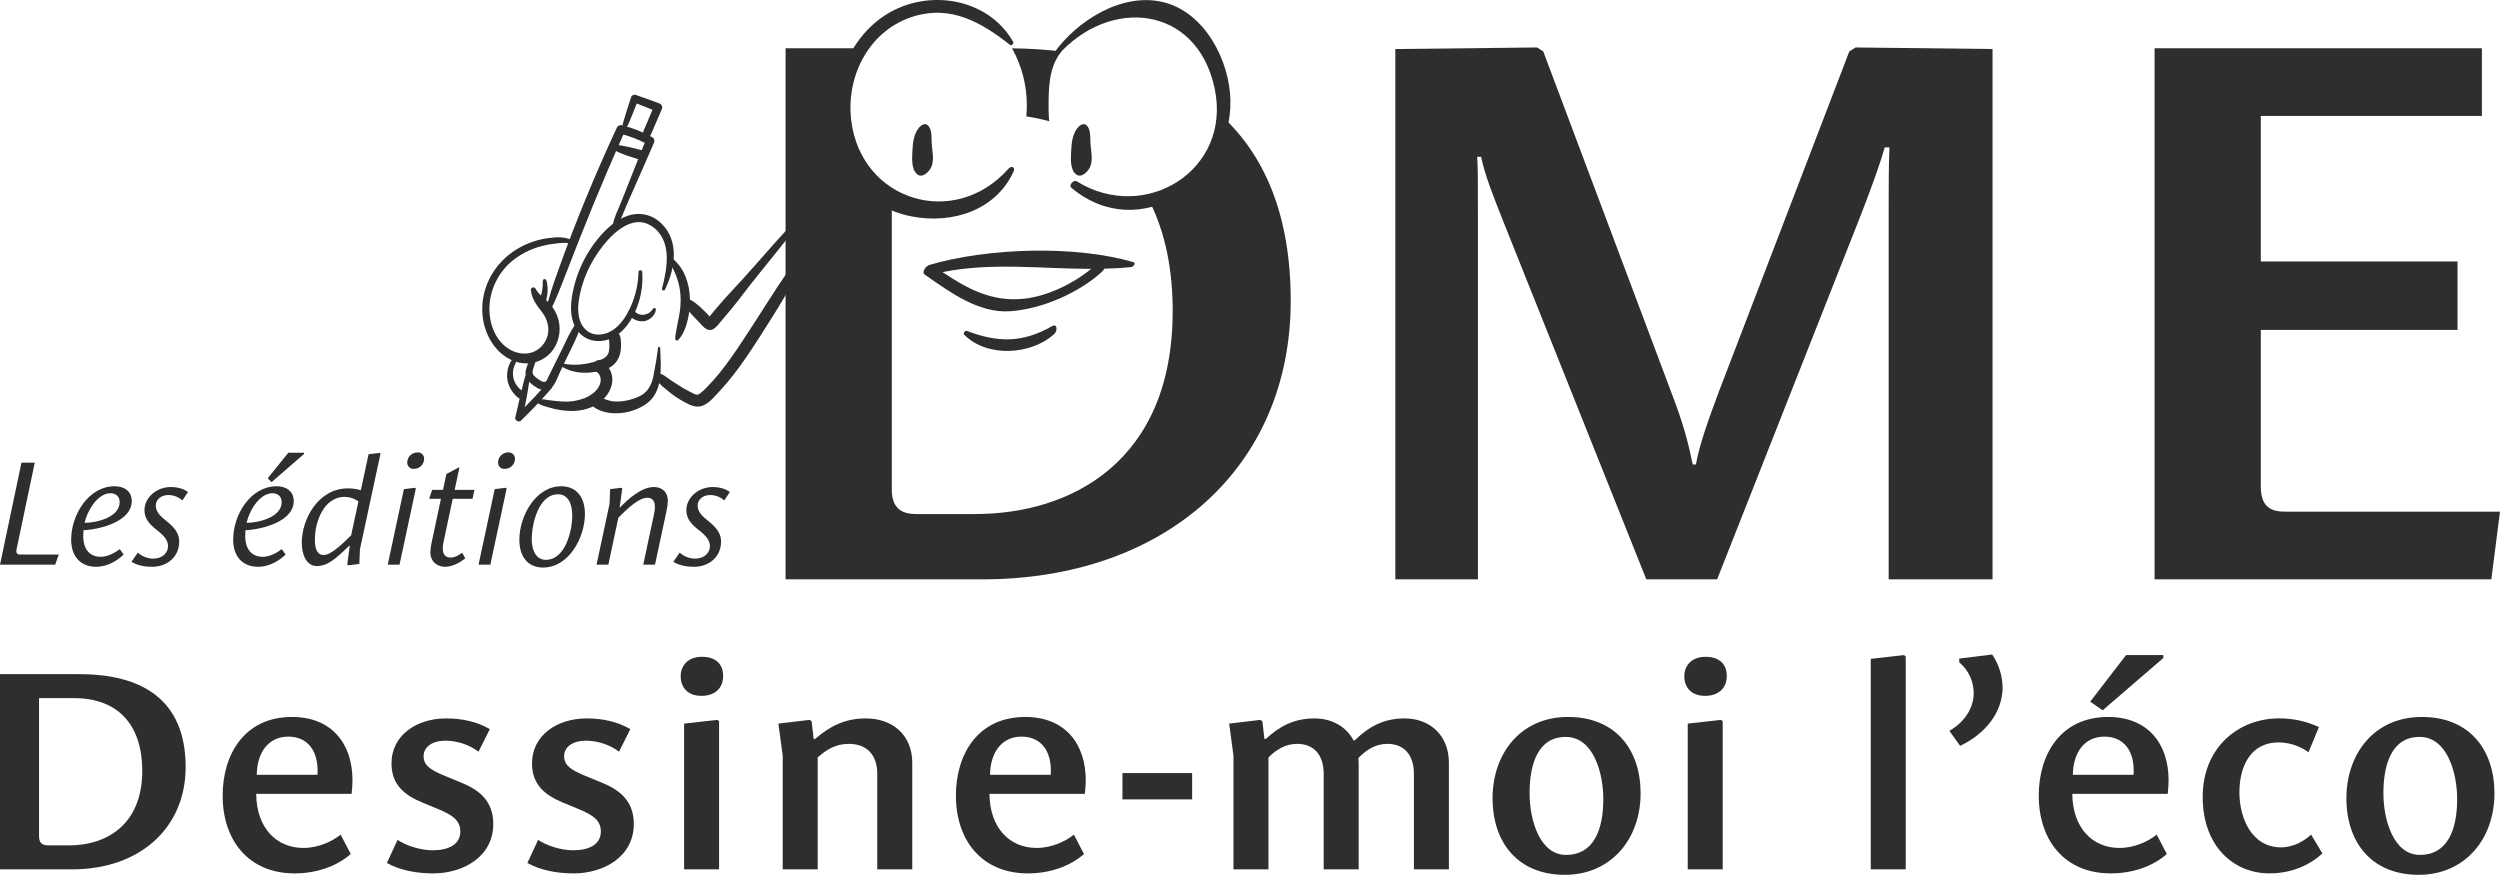 <svg xmlns="http://www.w3.org/2000/svg" xmlns:xlink="http://www.w3.org/1999/xlink" id="Calque_1" x="0px" y="0px" width="242.901px" height="85px" viewBox="922.604 322.852 242.901 85" xml:space="preserve"><title>Fichier 8EDME</title><g>	<g>		<path fill="#2D2E2F" d="M978.117,347.112c0.002-0.011,0.004-0.022,0.007-0.033c0-0.001-0.001-0.003-0.001-0.004    C978.119,347.087,978.117,347.1,978.117,347.112z"></path>		<path fill="#2D2E2F" d="M986.842,344.539c-0.753-0.741-1.829-1.054-2.862-0.831c-1.102,0.246-2.028,0.965-2.785,1.773    c-1.621,1.745-2.678,3.938-3.033,6.292c-0.173,1.151-0.11,2.437,0.684,3.362c0.716,0.835,1.846,1.042,2.867,0.703    c1.194-0.397,2.031-1.485,2.552-2.584c0.587-1.245,0.84-2.622,0.735-3.994c-0.014-0.201-0.354-0.195-0.358,0.008    c-0.024,1.093-0.253,2.172-0.675,3.181c-0.374,0.886-0.896,1.788-1.675,2.375c-0.758,0.572-1.895,0.792-2.681,0.145    c-0.813-0.67-0.91-1.813-0.787-2.787c0.253-2.001,1.145-3.916,2.392-5.486c1.032-1.299,2.889-3.01,4.636-1.916    c2.099,1.314,1.604,4.093,1.077,6.092c-0.028,0.08,0.014,0.167,0.094,0.195c0.076,0.026,0.159-0.01,0.191-0.084    C988.204,348.956,988.643,346.265,986.842,344.539z"></path>		<path fill="#2D2E2F" d="M986.047,352.869c-0.029,0.041-0.063,0.078-0.101,0.112c-0.031,0.036-0.059,0.074-0.091,0.109    c-0.063,0.068-0.133,0.127-0.211,0.177c-0.07,0.04-0.143,0.074-0.219,0.1c0.012-0.003,0.01-0.002-0.008,0.002    c-0.031,0.008-0.062,0.017-0.092,0.027l-0.018,0.005c-0.049,0.014-0.099,0.024-0.15,0.031c-0.358,0.045-0.713-0.102-0.935-0.388    c-0.112-0.14-0.316-0.164-0.457-0.052c-0.14,0.112-0.164,0.316-0.052,0.457c0.002,0.002,0.004,0.004,0.006,0.007    c0.362,0.466,0.954,0.693,1.535,0.589c0.27-0.058,0.515-0.196,0.705-0.396c0.089-0.088,0.168-0.188,0.233-0.296    c0.038-0.06,0.069-0.123,0.093-0.189c0.02-0.063,0.017-0.13,0.035-0.19c0.028-0.076-0.01-0.161-0.086-0.189    C986.16,352.759,986.077,352.795,986.047,352.869z"></path>		<path fill="#2D2E2F" d="M989.608,351.401c-0.063-0.727-0.261-1.436-0.585-2.089c-0.157-0.306-0.353-0.591-0.582-0.849    c-0.191-0.216-0.443-0.541-0.75-0.555c-0.059-0.002-0.135,0.038-0.134,0.107c0.004,0.26,0.182,0.452,0.305,0.673    c0.155,0.292,0.293,0.592,0.412,0.9c0.243,0.605,0.393,1.244,0.443,1.895c0.048,0.696,0.002,1.396-0.136,2.079    c-0.071,0.369-0.155,0.733-0.212,1.104c-0.054,0.353-0.168,0.736-0.161,1.091c0.002,0.125,0.156,0.265,0.271,0.148    c0.505-0.509,0.812-1.361,0.962-2.047C989.625,353.053,989.682,352.224,989.608,351.401z"></path>		<path fill="#2D2E2F" d="M1000.579,343.569c-1.624,1.639-3.137,3.386-4.664,5.114c-0.765,0.865-1.533,1.721-2.325,2.559    c-0.394,0.416-0.771,0.847-1.142,1.283c-0.186,0.218-0.372,0.436-0.557,0.654c-0.092,0.109-0.184,0.219-0.275,0.329    c-0.02,0.023-0.044,0.059-0.07,0.098c-0.118-0.123-0.23-0.27-0.311-0.349c-0.207-0.205-0.418-0.407-0.633-0.604    c-0.212-0.197-0.44-0.377-0.681-0.539c-0.236-0.155-0.476-0.188-0.723-0.304c-0.085-0.031-0.18,0.013-0.21,0.098    c-0.014,0.039-0.013,0.082,0.003,0.121c0.118,0.252,0.153,0.496,0.316,0.736c0.177,0.262,0.375,0.509,0.591,0.74    c0.2,0.213,0.402,0.424,0.608,0.632c0.221,0.224,0.442,0.528,0.721,0.679c0.622,0.336,1.021-0.264,1.375-0.679    c0.387-0.453,0.775-0.907,1.151-1.369c0.767-0.941,1.478-1.927,2.242-2.871c0.756-0.933,1.509-1.868,2.258-2.806    c0.87-1.091,1.737-2.174,2.552-3.307C1000.908,343.645,1000.709,343.438,1000.579,343.569z"></path>		<path fill="#2D2E2F" d="M999.239,349.097c-1.562,2.254-2.979,4.606-4.498,6.889c-0.701,1.054-1.416,2.102-2.211,3.087    c-0.391,0.488-0.807,0.955-1.247,1.399c-0.201,0.216-0.417,0.417-0.648,0.602c-0.246,0.183-0.392,0.139-0.658,0.017    c-0.604-0.297-1.188-0.633-1.75-1.005c-0.307-0.193-0.603-0.401-0.898-0.611c-0.243-0.174-0.496-0.373-0.811-0.287    c-0.076,0.016-0.135,0.077-0.147,0.154c-0.123,0.566,0.68,1.104,1.047,1.422c0.519,0.443,1.083,0.83,1.684,1.154    c0.601,0.329,1.223,0.624,1.896,0.297c0.584-0.283,1.054-0.858,1.489-1.324c1.945-2.078,3.453-4.567,4.976-6.958    c0.911-1.43,1.787-2.898,2.555-4.41C1000.251,349.065,999.524,348.684,999.239,349.097z"></path>		<path fill="#2D2E2F" d="M975.793,350.604c-0.011-0.099-0.023-0.198-0.043-0.294c-0.011-0.105-0.05-0.205-0.115-0.289    c-0.058-0.067-0.159-0.075-0.226-0.017c-0.008,0.007-0.016,0.015-0.022,0.023c-0.032,0.04-0.049,0.088-0.047,0.139    c-0.004,0.05-0.006,0.101-0.004,0.152c0,0.086,0,0.172-0.005,0.258c-0.009,0.18-0.028,0.359-0.057,0.537    c-0.026,0.16-0.064,0.317-0.113,0.472c-0.058,0.182-0.169,0.364-0.198,0.552c-0.015,0.115,0.035,0.229,0.13,0.295l0.071,0.039    c0.224,0.021,0.371-0.05,0.438-0.213c0.017-0.047,0.031-0.095,0.042-0.144c0.03-0.11,0.058-0.22,0.082-0.332    c0.041-0.188,0.066-0.379,0.079-0.571C975.818,351.009,975.814,350.806,975.793,350.604z"></path>		<path fill="#2D2E2F" d="M978.445,346.414c-0.643-0.635-1.774-0.539-2.6-0.423c-0.993,0.136-1.95,0.459-2.822,0.953    c-1.734,0.991-2.986,2.604-3.416,4.563c-0.419,1.91,0.05,4.051,1.454,5.458c0.724,0.725,1.701,1.207,2.739,1.196    c1.018-0.016,1.968-0.515,2.558-1.345c0.673-0.983,0.808-2.238,0.359-3.342c-0.212-0.51-0.528-0.97-0.928-1.351    c-0.39-0.376-0.9-0.718-1.146-1.215c-0.059-0.12-0.203-0.169-0.323-0.11c-0.093,0.045-0.146,0.145-0.133,0.248    c0.082,0.85,0.57,1.481,1.082,2.135c0.491,0.627,0.74,1.466,0.546,2.254c-0.187,0.741-0.718,1.347-1.428,1.628    c-0.81,0.302-1.751,0.106-2.448-0.374c-1.421-0.98-1.938-2.849-1.745-4.496c0.208-1.706,1.12-3.247,2.515-4.25    c0.788-0.565,1.676-0.974,2.618-1.205c0.444-0.109,0.895-0.188,1.349-0.234c0.495-0.053,1.113-0.138,1.557,0.134    C978.373,346.724,978.58,346.546,978.445,346.414z"></path>		<path fill="#2D2E2F" d="M986.015,336.203c-0.923-0.516-1.909-0.91-2.934-1.171c-0.218-0.077-0.459,0.029-0.551,0.242    c-2.08,4.479-3.985,9.075-5.645,13.726c-0.469,1.314-0.942,2.61-1.219,3.979c-0.048,0.239,0.288,0.278,0.383,0.095    c0.571-1.093,0.997-2.232,1.445-3.38c0.445-1.142,0.891-2.283,1.337-3.424c0.905-2.302,1.845-4.591,2.819-6.865    c0.497-1.162,1.011-2.317,1.519-3.474c0.718,0.191,1.414,0.459,2.075,0.801c-0.522,1.271-1.012,2.557-1.526,3.831    c-0.271,0.672-0.536,1.346-0.802,2.02c-0.269,0.677-0.641,1.373-0.761,2.092c-0.034,0.206,0.251,0.301,0.367,0.143    c0.429-0.591,0.662-1.349,0.956-2.016c0.292-0.663,0.587-1.326,0.876-1.991c0.595-1.375,1.224-2.738,1.803-4.118    C986.225,336.514,986.167,336.314,986.015,336.203z"></path>		<path fill="#2D2E2F" d="M985.312,337.75c-0.117-0.311-0.506-0.34-0.787-0.412c-0.271-0.069-0.541-0.145-0.814-0.202    c-0.244-0.051-0.485-0.102-0.731-0.14c-0.239-0.037-0.579-0.11-0.774,0.071c-0.039,0.031-0.058,0.081-0.049,0.129    c0.036,0.131,0.125,0.24,0.246,0.301c0.123,0.072,0.25,0.135,0.38,0.19c0.23,0.098,0.463,0.184,0.698,0.269    c0.235,0.085,0.475,0.156,0.713,0.23c0.119,0.038,0.238,0.075,0.357,0.112c0.236,0.074,0.431,0.116,0.644-0.048    C985.34,338.128,985.387,337.925,985.312,337.75z"></path>		<path fill="#2D2E2F" d="M986.683,332.908c-0.757-0.286-1.518-0.561-2.283-0.827c-0.19-0.072-0.402,0.021-0.478,0.209    c-0.157,0.488-0.313,0.976-0.471,1.463c-0.077,0.239-0.151,0.477-0.218,0.719c-0.061,0.221-0.175,0.503-0.126,0.733    c0.017,0.094,0.106,0.157,0.201,0.14c0.028-0.005,0.054-0.017,0.077-0.035c0.184-0.145,0.275-0.427,0.369-0.635    c0.102-0.229,0.196-0.459,0.289-0.691c0.143-0.359,0.287-0.719,0.43-1.079c0.506,0.208,1.014,0.411,1.524,0.61    c-0.143,0.339-0.285,0.678-0.424,1.018c-0.188,0.46-0.42,0.922-0.564,1.399c-0.064,0.174,0.008,0.37,0.17,0.46    c0.148,0.078,0.387,0.059,0.479-0.105c0.253-0.454,0.437-0.955,0.646-1.43c0.207-0.472,0.414-0.943,0.612-1.419    C986.994,333.228,986.891,332.993,986.683,332.908z"></path>		<path fill="#2D2E2F" d="M978.475,354.421c-0.498,0.686-0.831,1.488-1.205,2.245c-0.373,0.754-0.746,1.508-1.119,2.262    c-0.091,0.185-0.183,0.369-0.273,0.553c-0.063,0.128-0.122,0.333-0.237,0.427c-0.218,0.179-0.625-0.133-0.805-0.261    c-0.26-0.186-0.543-0.376-0.482-0.733c0.071-0.413,0.287-0.79,0.341-1.211c0.011-0.125-0.082-0.234-0.206-0.244    c-0.077-0.007-0.152,0.026-0.199,0.087c-0.304,0.394-0.513,0.854-0.61,1.342c-0.06,0.438,0.107,0.875,0.443,1.161    c0.572,0.534,1.584,1.126,2.207,0.322c0.29-0.374,0.454-0.873,0.654-1.298c0.223-0.473,0.446-0.946,0.668-1.418    c0.455-0.966,1.02-1.937,1.309-2.968C979.042,354.396,978.672,354.148,978.475,354.421z"></path>		<path fill="#2D2E2F" d="M975.641,360.2c-0.657,0.766-1.341,1.506-2.054,2.22c0.079-0.376,0.15-0.753,0.217-1.13    c0.063-0.362,0.13-0.725,0.176-1.089c0.023-0.189,0.051-0.379,0.07-0.568c0.015-0.156,0.043-0.309-0.066-0.435    c-0.04-0.048-0.106-0.063-0.163-0.038c-0.148,0.08-0.178,0.208-0.221,0.362c-0.052,0.182-0.096,0.367-0.145,0.549    c-0.098,0.368-0.179,0.739-0.267,1.109c-0.179,0.745-0.356,1.49-0.522,2.238c-0.063,0.285,0.35,0.503,0.556,0.303    c1.028-1.002,2.022-2.04,2.96-3.127C976.462,360.267,975.919,359.875,975.641,360.2z"></path>		<path fill="#2D2E2F" d="M973.612,361.003c-0.118-0.105-0.267-0.175-0.392-0.273c-0.109-0.084-0.208-0.18-0.296-0.285    c-0.195-0.226-0.337-0.493-0.416-0.781c-0.082-0.32-0.088-0.655-0.018-0.978c0.069-0.326,0.278-0.609,0.331-0.935    c0.007-0.074-0.047-0.139-0.121-0.146c-0.022-0.002-0.045,0.001-0.066,0.01c-0.356,0.145-0.547,0.604-0.647,0.947    c-0.12,0.396-0.147,0.815-0.078,1.224c0.071,0.38,0.221,0.742,0.439,1.062c0.207,0.308,0.542,0.693,0.91,0.802    c0.193,0.07,0.407-0.031,0.477-0.224C973.791,361.272,973.741,361.102,973.612,361.003z"></path>		<path fill="#2D2E2F" d="M980.998,357.902c-0.563-0.305-1.105,0.675-0.542,0.992c0.522,0.293,0.628,0.874,0.391,1.401    c-0.271,0.605-0.863,1.009-1.461,1.247c-0.661,0.254-1.368,0.365-2.074,0.326c-0.431-0.019-0.863-0.069-1.291-0.124    c-0.382-0.048-0.823-0.171-1.202-0.065c-0.089,0.025-0.174,0.146-0.087,0.23c0.352,0.337,0.915,0.448,1.371,0.577    c0.49,0.139,0.992,0.23,1.499,0.272c0.937,0.075,1.923-0.034,2.76-0.486c0.823-0.445,1.502-1.17,1.695-2.107    C982.248,359.258,981.816,358.335,980.998,357.902z"></path>		<path fill="#2D2E2F" d="M982.924,355.942c-0.025-0.417-0.169-0.873-0.655-0.925c-0.3-0.029-0.566,0.191-0.595,0.491    c-0.009,0.092,0.006,0.185,0.042,0.27c0.013,0.028,0.054,0.099,0.076,0.135c-0.001,0.013,0.001,0.039,0,0.052    c-0.001,0.106,0.005,0.213,0.018,0.319c0.018,0.262-0.001,0.525-0.058,0.781c-0.13,0.479-0.558,0.675-0.994,0.821    c-1.122,0.376-2.372,0.544-3.535,0.271c-0.144-0.034-0.213,0.183-0.101,0.26c1.255,0.859,3.047,0.784,4.431,0.273    c0.749-0.277,1.199-0.881,1.341-1.655C982.948,356.674,982.958,356.307,982.924,355.942z"></path>		<path fill="#2D2E2F" d="M986.745,356.642c-0.004-0.122-0.194-0.11-0.208,0.004c-0.111,0.913-0.268,1.841-0.448,2.743    c-0.166,0.833-0.52,1.541-1.303,1.939c-0.679,0.333-1.421,0.515-2.176,0.535c-0.761,0.02-1.353-0.221-1.974-0.633    c-0.507-0.336-1.17,0.301-0.751,0.795c0.614,0.723,1.662,0.993,2.578,0.983c0.969-0.007,1.917-0.279,2.743-0.787    C987.119,361.045,986.814,358.575,986.745,356.642z"></path>	</g>	<g>		<path fill="#2D2E2F" d="M1106.107,379.142v-36.007c0-1.835,0-4.205,0.077-5.963h-0.459c-0.382,1.376-1.223,3.746-2.293,6.498    l-13.991,35.472h-6.88l-13.99-35.013c-0.842-2.141-1.682-4.205-2.064-6.04h-0.382c0.076,0.841,0.076,2.446,0.076,6.574v34.479    h-8.026v-51.526l13.761-0.153l0.611,0.382l12.461,33.179c1.147,2.981,1.605,4.739,2.064,6.956h0.306    c0.382-2.063,1.224-4.357,2.217-7.033l12.691-33.102l0.611-0.382l13.303,0.153v51.526H1106.107z"></path>		<path fill="#2D2E2F" d="M1131.943,379.142v-51.603h31.803v6.575h-21.481v14.143h19.112v6.651h-19.112v15.213    c0,1.988,0.993,2.446,2.369,2.446h20.871l-0.842,6.575H1131.943z"></path>	</g>	<g>		<path fill="#2D2E2F" d="M922.604,377.718l2.084-9.91h1.292l-1.762,8.397c-0.088,0.426,0.088,0.528,0.353,0.528h3.744l-0.353,0.984    H922.604z"></path>		<path fill="#2D2E2F" d="M934.613,376.734c-0.528,0.514-1.498,1.188-2.687,1.188c-1.409,0-2.408-0.925-2.408-2.643    c0-2.408,1.688-5.183,4.228-5.183c0.896,0,1.659,0.455,1.659,1.439c0,1.981-3.068,2.76-4.684,2.833    c-0.015,0.191-0.029,0.382-0.029,0.616c0,1.072,0.514,1.968,1.703,1.968c0.705,0,1.424-0.426,1.85-0.749L934.613,376.734z     M934.231,371.64c0-0.543-0.367-0.866-0.896-0.866c-1.262,0-2.275,1.747-2.51,2.877    C931.926,373.651,934.231,373.137,934.231,371.64L934.231,371.64z"></path>		<path fill="#2D2E2F" d="M935.993,376.543c0.401,0.359,0.915,0.567,1.454,0.587c0.998,0,1.483-0.602,1.483-1.219    c0-0.543-0.353-0.983-1.042-1.526c-0.734-0.572-1.248-1.102-1.248-1.967c0-1.189,1.13-2.247,2.569-2.247    c0.573,0,1.189,0.133,1.659,0.484l-0.543,0.822c-0.37-0.336-0.851-0.524-1.351-0.528c-0.764,0-1.233,0.47-1.233,1.027    c0,0.632,0.485,1.058,1.013,1.483c0.734,0.587,1.263,1.159,1.263,2.011c0,1.527-1.219,2.452-2.628,2.452    c-0.675,0-1.38-0.103-2.011-0.484L935.993,376.543z"></path>		<path fill="#2D2E2F" d="M950.352,376.734c-0.528,0.514-1.498,1.188-2.687,1.188c-1.41,0-2.408-0.925-2.408-2.643    c0-2.408,1.688-5.183,4.228-5.183c0.896,0,1.659,0.455,1.659,1.439c0,1.981-3.068,2.76-4.684,2.833    c-0.015,0.191-0.029,0.382-0.029,0.616c0,1.072,0.514,1.968,1.703,1.968c0.705,0,1.424-0.426,1.85-0.749L950.352,376.734z     M949.97,371.64c0-0.543-0.367-0.866-0.896-0.866c-1.262,0-2.275,1.747-2.51,2.877C947.665,373.651,949.97,373.137,949.97,371.64    L949.97,371.64z M948.986,369.701l-0.367-0.382l1.997-2.48h1.527v0.117L948.986,369.701z"></path>		<path fill="#2D2E2F" d="M956.43,377.776l-0.088-0.073l0.25-1.85h-0.029c-1.263,1.203-2.071,1.996-3.171,1.996    c-1.086,0-1.468-1.232-1.468-2.246c0-2.378,1.644-5.3,4.478-5.3c0.427-0.001,0.853,0.058,1.263,0.176l0.749-3.494l1.071-0.132    l0.088,0.073l-1.997,9.294l-0.059,1.424L956.43,377.776z M957.428,371.566c-0.386-0.276-0.847-0.43-1.321-0.441    c-2.041,0-2.907,2.423-2.907,4.126c0,0.734,0.117,1.526,0.866,1.526c0.705,0,1.864-1.13,2.657-1.923L957.428,371.566z"></path>		<path fill="#2D2E2F" d="M960.276,377.718l1.57-7.341l1.072-0.132l0.088,0.073l-1.585,7.399H960.276z M962.816,368.409    c-0.332,0.024-0.62-0.224-0.645-0.556c-0.001-0.02-0.002-0.04-0.001-0.061c0.002-0.545,0.445-0.985,0.99-0.984    c0.003,0,0.005,0,0.008,0c0.331-0.024,0.62,0.225,0.645,0.556c0.001,0.021,0.002,0.041,0.001,0.062    c-0.002,0.545-0.445,0.985-0.99,0.983C962.822,368.409,962.819,368.409,962.816,368.409L962.816,368.409z"></path>		<path fill="#2D2E2F" d="M967.808,377.101c-0.396,0.323-1.189,0.822-1.953,0.822c-0.866,0-1.438-0.602-1.438-1.38    c0.01-0.341,0.054-0.681,0.132-1.013l0.896-4.214h-1.145l0.293-0.866h1.057l0.323-1.542l1.277-0.675l-0.47,2.217h1.923    l-0.19,0.866h-1.923l-0.881,4.14c-0.146,0.661-0.206,1.57,0.705,1.57c0.396,0,0.749-0.234,1.101-0.47L967.808,377.101z"></path>		<path fill="#2D2E2F" d="M969.1,377.718l1.571-7.341l1.071-0.132l0.088,0.073l-1.585,7.399H969.1z M971.64,368.409    c-0.332,0.024-0.62-0.224-0.645-0.555c-0.001-0.021-0.002-0.041-0.001-0.062c0.002-0.545,0.445-0.985,0.99-0.984    c0.003,0,0.005,0,0.008,0c0.331-0.024,0.62,0.225,0.645,0.556c0.001,0.021,0.002,0.041,0.001,0.062    c-0.002,0.545-0.445,0.985-0.99,0.983C971.646,368.409,971.643,368.409,971.64,368.409L971.64,368.409z"></path>		<path fill="#2D2E2F" d="M973.064,375.28c0-2.262,1.57-5.183,4.066-5.183c1.483,0,2.305,1.057,2.305,2.701    c0,2.275-1.556,5.197-4.067,5.197C973.886,377.996,973.064,376.939,973.064,375.28z M978.203,372.931    c0-1.277-0.499-2.056-1.38-2.056c-1.865,0-2.555,2.819-2.555,4.376c0,1.247,0.543,1.996,1.365,1.996    C977.513,377.248,978.203,374.487,978.203,372.931L978.203,372.931z"></path>		<path fill="#2D2E2F" d="M985.103,377.718l1.042-4.89c0.132-0.616,0.25-1.614-0.675-1.614c-0.749,0-1.865,0.983-2.79,1.952    l-0.969,4.552h-1.146l1.263-5.917l0.058-1.424l1.086-0.132l0.088,0.073l-0.25,1.85h0.029c0.763-0.808,2.084-1.997,3.289-1.997    c0.837,0,1.365,0.528,1.365,1.321c-0.01,0.341-0.054,0.681-0.132,1.013l-1.116,5.212L985.103,377.718z"></path>		<path fill="#2D2E2F" d="M988.642,376.543c0.401,0.359,0.916,0.567,1.454,0.587c0.999,0,1.483-0.602,1.483-1.219    c0-0.543-0.353-0.983-1.042-1.526c-0.734-0.572-1.248-1.102-1.248-1.967c0-1.189,1.13-2.247,2.569-2.247    c0.573,0,1.189,0.133,1.659,0.484l-0.543,0.822c-0.37-0.336-0.851-0.524-1.351-0.528c-0.763,0-1.233,0.47-1.233,1.027    c0,0.632,0.484,1.058,1.013,1.483c0.734,0.587,1.262,1.159,1.262,2.011c0,1.527-1.218,2.452-2.628,2.452    c-0.675,0-1.38-0.103-2.011-0.484L988.642,376.543z"></path>	</g>	<g>		<path fill="#2D2E2F" d="M1041.177,333.993c-0.273,4.425-3.945,7.742-6.821,8.552c1.453,2.91,2.187,6.463,2.187,10.527    c0,14.678-9.938,19.724-19.188,19.724h-5.733c-1.3,0-2.37-0.459-2.37-2.37v-28.553c-2.6-1.755-4.349-5.019-4.349-8.758    c-0.01-1.953,0.487-3.874,1.444-5.576h-7.416v51.603h19.112c17.66,0,29.968-10.779,29.968-27.063    C1048.01,343.774,1045.491,337.905,1041.177,333.993z"></path>		<g>			<path fill="#2D2E2F" d="M1032.738,348.33c-5.636-1.675-14.193-1.398-19.838,0.262c-0.291,0.085-0.82,0.686-0.427,0.958     c2.41,1.672,5.208,3.758,8.28,3.543c3.092-0.216,6.693-1.784,8.962-3.874c0.077-0.072,0.137-0.16,0.177-0.258     c0.884-0.022,1.764-0.071,2.64-0.164C1032.698,348.78,1033.016,348.412,1032.738,348.33 M1014.179,349.289     c4.742-0.958,9.625-0.319,14.443-0.312c-1.755,1.441-4.232,2.64-6.451,2.891C1019.006,352.225,1016.63,350.925,1014.179,349.289"></path>			<path fill="#2D2E2F" d="M1024.8,354.554c-2.847,1.617-5.222,1.601-8.248,0.451c-0.18-0.068-0.402,0.231-0.261,0.374     c2.212,2.233,6.506,1.98,8.76-0.09C1025.349,355.013,1025.367,354.231,1024.8,354.554"></path>			<path fill="#2D2E2F" d="M1020.602,339.229c-5.273,5.951-14.342,3.137-15.292-4.675c-0.527-4.327,1.751-8.809,6.107-10.123     c3.636-1.097,6.582,0.63,9.323,2.784c0.15,0.117,0.393-0.146,0.306-0.297c-2.136-3.735-6.876-4.948-10.8-3.426     c-4.175,1.619-6.519,6.118-6.504,10.434c0.016,4.947,2.435,8.999,7.496,9.964c3.907,0.746,8.135-0.604,9.851-4.384     C1021.27,339.106,1020.879,338.917,1020.602,339.229"></path>			<path fill="#2D2E2F" d="M1035.675,323.073c-4.057-1.017-8.474,1.821-10.697,4.972c-0.208,0.295,0.074,0.559,0.322,0.274     c5.072-5.841,13.644-4.97,15.329,3.172c1.648,7.959-6.825,13.077-13.392,8.986c-0.322-0.201-0.837,0.367-0.532,0.624     c6.625,5.571,15.585-0.6,15.447-8.481C1042.085,328.774,1039.698,324.082,1035.675,323.073"></path>			<path fill="#2D2E2F" d="M1028.552,336.776c-0.038-0.56,0.063-1.393-0.413-1.779c-0.25-0.203-0.582,0.004-0.762,0.194     c-0.56,0.592-0.662,1.515-0.697,2.301c-0.032,0.72-0.129,1.761,0.44,2.275c0.527,0.477,1.244-0.285,1.417-0.738     C1028.81,338.321,1028.602,337.52,1028.552,336.776"></path>			<path fill="#2D2E2F" d="M1013.127,336.776c-0.038-0.56,0.063-1.393-0.413-1.779c-0.25-0.203-0.582,0.004-0.761,0.194     c-0.56,0.592-0.662,1.515-0.697,2.301c-0.032,0.72-0.129,1.761,0.44,2.275c0.527,0.477,1.245-0.284,1.417-0.738     C1013.385,338.321,1013.177,337.52,1013.127,336.776"></path>		</g>	</g>	<g>		<path fill="#2D2E2F" d="M922.604,407.318v-18.964h7.726c5.984,0,10.311,2.416,10.311,9.019c0,5.984-4.523,9.946-11.013,9.946    L922.604,407.318z M929.374,404.986c3.399,0,7.052-1.854,7.052-7.249c0-4.298-2.22-7.051-6.602-7.051h-3.428v13.429    c0,0.702,0.394,0.871,0.871,0.871H929.374z"></path>		<path fill="#2D2E2F" d="M956.681,405.829c-1.376,1.208-3.343,1.883-5.449,1.883c-4.495,0-6.996-3.231-6.996-7.558    c0-3.989,2.107-7.642,6.743-7.642c3.82,0,5.872,2.557,5.872,6.152c0,0.506-0.056,0.955-0.084,1.32h-9.271    c0.028,3.315,1.966,5.254,4.579,5.254c1.489,0,2.81-0.646,3.625-1.292L956.681,405.829z M953.45,398.131    c0.14-2.36-0.983-3.708-2.838-3.708c-1.91,0-3.034,1.517-3.062,3.708H953.45z"></path>		<path fill="#2D2E2F" d="M964.688,407.712c-1.573,0-3.175-0.281-4.495-1.012l1.04-2.248c0.787,0.534,2.135,1.012,3.427,1.012    c1.433,0,2.669-0.506,2.669-1.826c0-1.096-0.814-1.602-1.995-2.107l-1.686-0.702c-1.714-0.702-3.006-1.713-3.006-3.793    c0-2.781,2.472-4.383,5.31-4.383c1.545,0,2.978,0.31,4.242,1.04l-1.096,2.191c-0.93-0.682-2.05-1.055-3.203-1.067    c-1.32,0-2.135,0.617-2.135,1.517c0,0.955,0.843,1.377,1.882,1.826l1.77,0.73c1.658,0.675,3.119,1.714,3.119,4.018    C970.531,406.109,967.581,407.712,964.688,407.712z"></path>		<path fill="#2D2E2F" d="M978.341,407.712c-1.573,0-3.175-0.281-4.495-1.012l1.04-2.248c0.787,0.534,2.135,1.012,3.427,1.012    c1.433,0,2.669-0.506,2.669-1.826c0-1.096-0.814-1.602-1.995-2.107l-1.686-0.702c-1.714-0.702-3.006-1.714-3.006-3.793    c0-2.781,2.473-4.383,5.31-4.383c1.545,0,2.978,0.31,4.242,1.04l-1.096,2.191c-0.93-0.682-2.05-1.055-3.203-1.067    c-1.32,0-2.135,0.617-2.135,1.517c0,0.955,0.843,1.377,1.882,1.826l1.77,0.73c1.657,0.675,3.119,1.714,3.119,4.018    C984.185,406.109,981.234,407.712,978.341,407.712z"></path>		<path fill="#2D2E2F" d="M990.758,390.461c-1.489,0-2.022-0.983-2.022-1.91c0-0.871,0.562-1.882,2.079-1.882    c1.376,0,2.051,0.759,2.051,1.854C992.865,389.759,992.022,390.461,990.758,390.461z M989.072,407.318v-14.16l3.23-0.365    l0.169,0.141v14.385H989.072z"></path>		<path fill="#2D2E2F" d="M1007.839,407.318v-9.271c0-1.826-0.983-2.922-2.781-2.922c-1.265,0-2.191,0.59-3.006,1.32v10.872h-3.399    v-11.041l-0.421-3.118l3.034-0.365l0.197,0.141l0.197,1.714h0.14c1.404-1.208,2.837-1.995,4.944-1.995    c2.584,0,4.495,1.63,4.495,4.299v10.366L1007.839,407.318z"></path>		<path fill="#2D2E2F" d="M1027.926,405.829c-1.376,1.208-3.343,1.883-5.45,1.883c-4.495,0-6.996-3.231-6.996-7.558    c0-3.989,2.107-7.642,6.743-7.642c3.821,0,5.872,2.557,5.872,6.152c0,0.506-0.056,0.955-0.084,1.32h-9.271    c0.028,3.315,1.967,5.254,4.58,5.254c1.489,0,2.809-0.646,3.624-1.292L1027.926,405.829z M1024.695,398.131    c0.141-2.36-0.983-3.708-2.837-3.708c-1.911,0-3.034,1.517-3.063,3.708H1024.695z"></path>		<path fill="#2D2E2F" d="M1031.662,400.52v-2.557h6.771v2.557H1031.662z"></path>		<path fill="#2D2E2F" d="M1059.98,407.318v-9.271c0-1.826-0.927-2.922-2.585-2.922c-1.18,0-2.078,0.618-2.809,1.377    c0.021,0.224,0.031,0.449,0.027,0.674v10.142h-3.399v-9.271c0-1.826-0.927-2.922-2.584-2.922c-1.152,0-2.052,0.59-2.782,1.32    v10.872h-3.399v-11.041l-0.421-3.118l3.034-0.365l0.196,0.141l0.197,1.714h0.141c1.292-1.208,2.725-1.995,4.72-1.995    c1.686,0,3.09,0.787,3.792,2.136h0.112c1.377-1.321,2.781-2.136,4.86-2.136c2.444,0,4.299,1.63,4.299,4.299v10.366    L1059.98,407.318z"></path>		<path fill="#2D2E2F" d="M1067.622,400.407c0-4.243,2.641-7.895,7.332-7.895c4.664,0,7.052,3.23,7.052,7.416    c0,4.495-2.922,7.923-7.36,7.923C1070.15,407.852,1067.622,404.789,1067.622,400.407z M1078.382,400.491    c0-2.528-0.955-6.04-3.652-6.04c-2.726,0-3.512,2.696-3.512,5.478c0,2.641,1.011,5.984,3.539,5.984    C1077.482,405.913,1078.382,403.413,1078.382,400.491L1078.382,400.491z"></path>		<path fill="#2D2E2F" d="M1088.271,390.461c-1.489,0-2.023-0.983-2.023-1.91c0-0.871,0.563-1.882,2.079-1.882    c1.377,0,2.051,0.759,2.051,1.854C1090.377,389.759,1089.534,390.461,1088.271,390.461z M1086.585,407.318v-14.16l3.23-0.365    l0.169,0.141v14.385H1086.585z"></path>		<path fill="#2D2E2F" d="M1104.367,407.318v-20.453l3.231-0.365l0.168,0.141v20.678H1104.367z"></path>		<path fill="#2D2E2F" d="M1112.009,393.86c1.377-0.786,2.359-2.135,2.359-3.652c0.002-1.161-0.513-2.263-1.404-3.006v-0.365    l3.203-0.394c0.636,0.938,0.986,2.041,1.011,3.175c0,2.528-1.77,4.579-4.129,5.703L1112.009,393.86z"></path>		<path fill="#2D2E2F" d="M1133.136,405.829c-1.377,1.208-3.344,1.882-5.451,1.882c-4.494,0-6.995-3.23-6.995-7.557    c0-3.99,2.107-7.642,6.743-7.642c3.82,0,5.871,2.556,5.871,6.152c0,0.505-0.056,0.955-0.084,1.32h-9.271    c0.028,3.315,1.967,5.254,4.579,5.254c1.489,0,2.81-0.646,3.624-1.293L1133.136,405.829z M1129.904,398.131    c0.141-2.36-0.983-3.708-2.837-3.708c-1.911,0-3.034,1.517-3.063,3.708H1129.904z M1126.898,391.866l-1.208-0.843l3.483-4.523    h3.624v0.281L1126.898,391.866z"></path>		<path fill="#2D2E2F" d="M1148.25,405.772c-0.928,0.871-2.669,1.938-5.142,1.938c-3.54,0-6.49-2.696-6.49-7.416    c0-4.889,3.54-7.643,7.417-7.643c1.339-0.01,2.663,0.278,3.877,0.844l-1.011,2.443c-0.844-0.607-1.854-0.941-2.895-0.955    c-2.781,0-3.82,2.388-3.82,4.86s1.18,5.338,4.045,5.338c1.236,0,2.276-0.646,2.922-1.236L1148.25,405.772z"></path>		<path fill="#2D2E2F" d="M1150.581,400.407c0-4.243,2.641-7.895,7.333-7.895c4.664,0,7.052,3.23,7.052,7.416    c0,4.495-2.922,7.923-7.36,7.923C1153.11,407.852,1150.581,404.789,1150.581,400.407z M1161.342,400.491    c0-2.528-0.955-6.04-3.652-6.04c-2.726,0-3.513,2.696-3.513,5.478c0,2.641,1.012,5.984,3.54,5.984    C1160.442,405.913,1161.342,403.413,1161.342,400.491L1161.342,400.491z"></path>	</g>	<path fill="#2D2E2F" d="M1022.324,334.161c0.749,0.115,1.491,0.272,2.222,0.47c-0.04-0.377-0.061-0.757-0.061-1.137   c0-2.087-0.009-4.044,1.243-5.644c-1.592-0.188-3.193-0.289-4.796-0.302c0.953,1.7,1.449,3.618,1.439,5.567   C1022.37,333.469,1022.355,333.817,1022.324,334.161z"></path></g></svg>